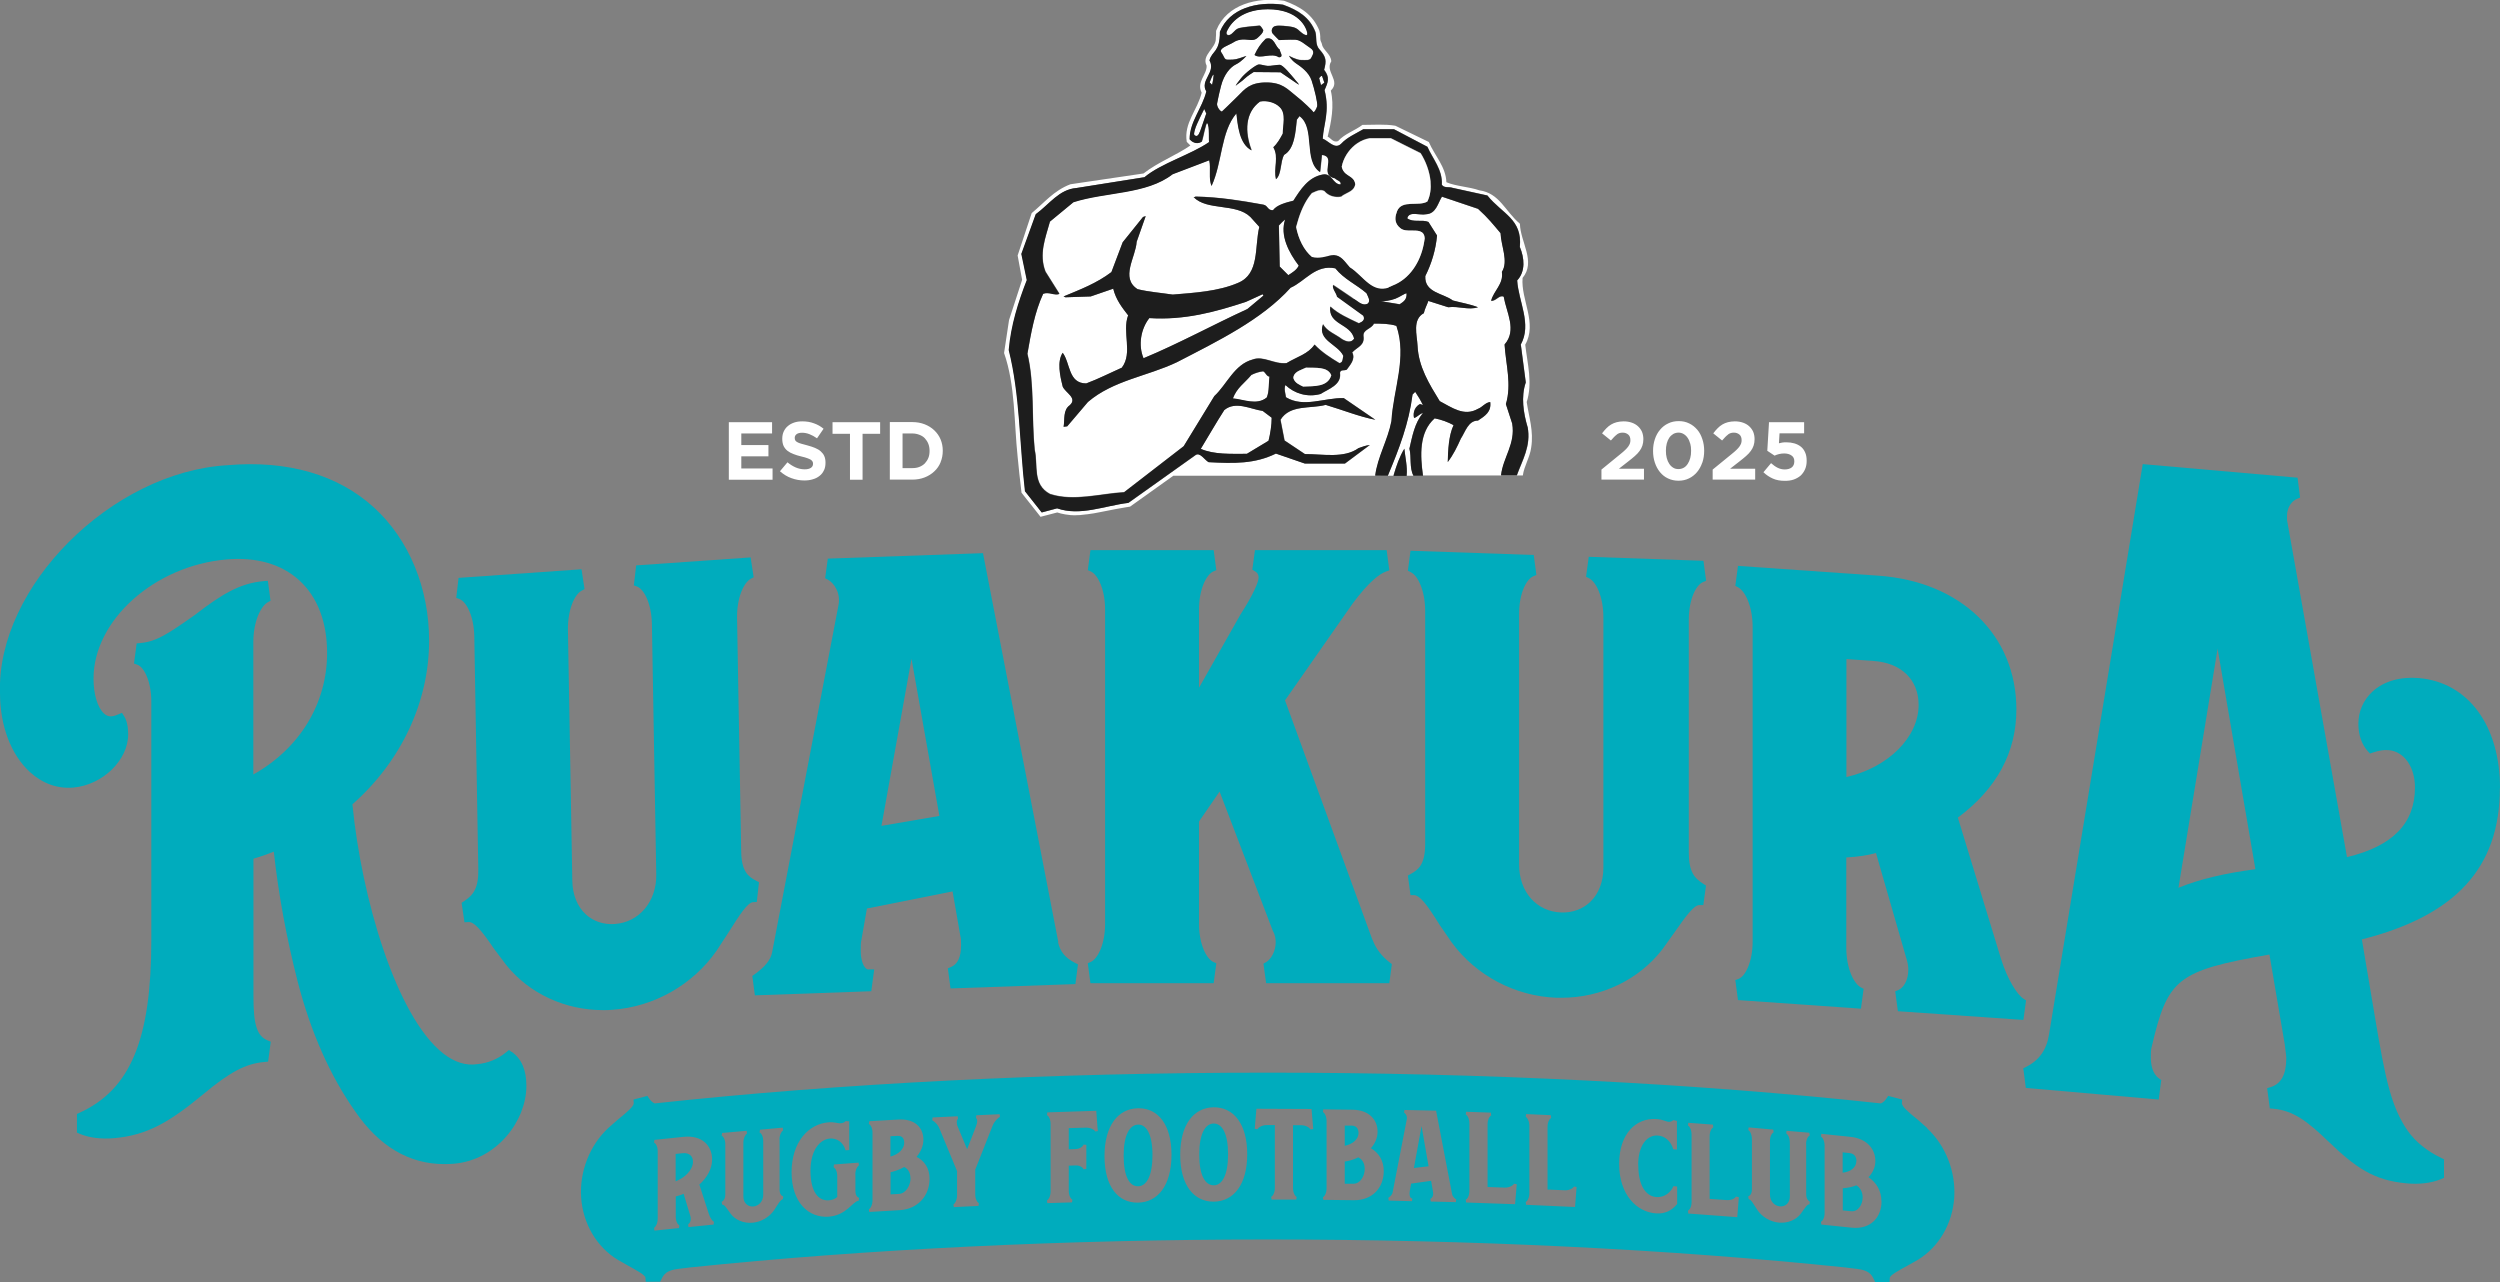 <?xml version="1.0" encoding="UTF-8"?>
<svg id="Layer_1" xmlns="http://www.w3.org/2000/svg" version="1.1" viewBox="0 0 206.36 105.82">
  <rect x="0" y="0" width="206.36" height="105.82" fill="#808080" stroke="none"/>
  <!-- Generator: Adobe Illustrator 29.7.1, SVG Export Plug-In . SVG Version: 2.1.1 Build 8)  -->
  <defs>
    <style>
      .st0 {
        fill: #fff;
      }

      .st1 {
        fill: #00acbd;
      }

      .st2 {
        fill: #1d1d1d;
      }
    </style>
  </defs>
  <path class="st0" d="M116.33,37.05c.24-1.03.42-2.09,1.12-2.96-.34.12-.43.32-.73.42-.08-.22-.08-.86.48-1.15.09.02.18.05.25.09-.17-.38-.4-.75-.64-1.1l-.22.22c-.3,2.38-1.12,4.51-2.01,6.63,0,.02-.01.04-.03.07h.48v-.05c.24-.78.49-1.52.89-2.18.08.75.26,1.49.19,2.2,0,0,0,.02,0,.03h.56,0c-.35-.67-.15-1.55-.33-2.23"/>
  <path class="st0" d="M126.01,33.22c.52-1.6.07-3.17-.11-4.77,1.01-1.79-.37-3.69-.22-5.51,1.12-1.34-.18-2.94-.22-4.47-1.23-1.04-1.68-2.53-3.35-2.76-.86-.3-1.94-.33-2.72-.67-.04-1.27-.97-2.2-1.45-3.32l-2.76-1.34c-.86-.15-1.82-.07-2.72-.07-.63.48-1.49.74-2.01,1.34-.41.15-.6-.26-.86-.37.3-1.23.56-2.53.26-3.8.86-.82-.52-1.56.04-2.42-.03-.61-.7-.93-.77-1.41-.02-.13-.15-.28-.14-.47h0s0-.03,0-.05c0-.04,0-.08,0-.12,0-.14-.03-.31-.07-.47-.54-1.36-1.61-2-2.87-2.46l-.07-.02c-2.21-.31-4.7.29-5.57,2.44l-.02.06v.07c0,.19,0,.35-.02.49,0,.01,0,.03,0,.04h0c.04.83-1.21,1.37-.76,2.26.04.74-.86,1.34-.41,2.23-.33,1.42-1.49,2.5-1.23,4.06l.3.3c-1.19.82-2.68,1.38-3.87,2.31l-6.03.89c-1.38.52-2.16,1.53-3.2,2.38l-1.16,3.5.37,2.01-1.08,3.32-.41,2.72c.93,2.65.82,5.74,1.12,8.57l.14,1.38.02.18.16,1.4.44.56.43.54.7.89,1.38-.36s.44.16,1.1.22c.2.02.42.02.66,0,.09,0,.17,0,.26-.02.12-.01.24-.02.35-.04.09,0,.17-.02.25-.03.13-.02.27-.04.41-.06.2-.03.4-.07.58-.11.43-.09.83-.17,1.17-.23.75-.14,1.23-.21,1.23-.21l.63-.45,2.94-2.1h16.68s0-.01,0-.01c.19-1.52,1.04-2.94,1.34-4.5.15-2.61,1.31-5.25.41-7.86-.56-.19-1.27-.19-1.86-.19-.19.45-.93.48-.86,1.04.11.78-.52.89-.93,1.34.3.56-.19,1.04-.45,1.42-.19.11-.52-.04-.56.26.15,1.01-.97,1.34-1.6,1.75-1.08.3-2.16-.03-2.9-.74-.15.3,0,.71.04,1.01,1.45.89,3.16.04,4.77.07l2.61,1.79c-1.34-.26-2.72-.82-4.1-1.23-1.27.34-2.94-.04-3.73,1.23l.34,1.71,1.68,1.12c1.49,0,3.24.37,4.43-.49.3-.11.59-.22.93-.26l-2.05,1.53h-3.32l-2.38-.82c-1.75.86-3.46.82-5.55.71-.3-.15-.71-.86-1.08-.59l-5.55,3.95c-1.94.22-3.98,1.12-5.88.45l-1.27.34-1.38-1.75c-.45-3.84-.41-7.97-1.34-11.66.19-2.05.78-3.95,1.49-5.77l-.45-2.16,1.19-3.28c1.12-.82,1.94-2.05,3.35-2.16l5.62-.9c1.38-1.15,3.86-1.87,5.35-2.91-.07,0,.05-1.35-.17-1.55-.11-.09-.32,1.2-.45,1.53-.47.29-.87-.04-1.01-.2,0-1.45,1.04-2.57,1.38-3.95-.56-.93.82-1.57.26-2.57.22-.82.86-.63.86-2.35.78-1.94,3.05-2.53,5.21-2.24,1.23.45,2.19,1.02,2.67,2.25.14.49-.06,1.06.37,1.48.53.6.55.91.35,1.64.48.63.33,1.01.03,1.68.44,1.78-.08,2.78-.15,4.01.49.19,1.01.93,1.53.41.48-.52,1.19-.82,1.82-1.19h2.53l2.76,1.45c.45,1,1.27,1.9,1.19,3.13.19.3.6.15.89.26l2.87.63c1.23,1.53,2.9,1.94,2.68,4.25.37.89.48,2.01-.22,2.76.11,1.75,1.23,3.61.3,5.29l.41,3.13c-.41,1.19-.19,2.53.15,3.69.3,1.6-.44,2.75-.89,4.01h-1.3c.15-1.45,1.21-2.6.92-4.28l-.52-1.6c.48-1.64,0-3.24-.11-4.92,1.04-1.19.15-2.64-.07-3.95-.37-.19-.63.37-1.04.34.22-.86,1.04-1.38.89-2.39.56-.89-.07-2.12-.11-3.2-.63-.75-1-1.23-1.86-2.01l-2.98-1.01c-.33.52-.48,1.41-1.31,1.45-.52.11-1.41-.3-1.56.33.48.37,1.23.07,1.75.3l.71,1.12c-.11,1.19-.45,2.31-.97,3.35-.07,1.38,1.49,1.42,2.27,2.01.71.19,1.42.3,2.08.56-.78.26-1.56-.11-2.46,0l-1.64-.52c-.11.33-.3.63-.37,1.01-.97.52-.56,1.83-.52,2.68.07,1.75.97,3.17,1.83,4.58,1,.52,2.01,1.3,3.17.64.34-.11.6-.52,1-.56.11.82-.44,1.15-1,1.53-.82,0-1.04.93-1.42,1.49-.3.67-.63,1.34-1.08,1.93.04-1,.07-2.16.48-3.05-.48-.26-1.01-.45-1.56-.56-1.3,1.15-1.19,3.09-.97,4.69,0,0,.01.02.01.03h8.23c.1-.77.59-1.51.69-2.31.22-1.34-.19-2.53-.37-3.76"/>
  <path class="st0" d="M103.91,5.32c.21,0,.47.1.73.12.26.02.72-.09.99-.09s.92.82,1.26,1.21c.34.39.43.51.19.34-.24-.17-1.38-.94-1.38-.94l-2.22-.02s-.53.32-.75.55c-.22.22-.54.41-.61.48-.07.06-.35.33.32-.51.33-.43,1.26-1.14,1.47-1.14M104.48,3.2c.71-.22.78.71,1.16.89,0,.19.37.63-.07.63-.63-.41-1.53.18-2.01-.19.26-.56.48-.89.93-1.34M102.03,5.3c-.46.23-.99.81-1.24,1.78-.25.97-.26,1.2-.32,1.42s.11.46.21.58c.11.12.18.12.18.12,0,0,.73-.68,1.31-1.27.58-.59,1.01-1.13,2.35-1.13s1.77.57,2.42,1.08c.65.51,1.42,1.27,1.47,1.36.05.09.25-.25.32-.48.07-.23-.23-1.45-.46-2.14-.23-.69-.9-1.15-1.29-1.41-.39-.26-.58-.62-.58-.62,0,0,.61.35.99.35s.73.07.85-.18c.12-.25.35-.53-.07-.81-.42-.29-.81-.67-1.24-.69-.42-.02-1.35.04-1.35.04,0,0-.44-.42-.53-.55-.09-.12-.11-.33.05-.51.16-.18.68-.14,1.27-.07.6.07.72.21.94.41.21.19.69.53.6.1-.09-.42-.71-1.93-3.25-1.93s-3.27,1.56-3.39,1.84c-.12.28.17.46.51.09.34-.37.44-.37.87-.44.42-.07,1.21-.12,1.31-.14.09-.02.23.23.3.34.07.11-.06.32-.27.51-.21.19-.34.41-.88.33-.55-.07-.94-.02-1.29.21-.35.23-1.25.48-1,.83.25.35.23.6.51.6s.6.02.99-.12c.39-.14.57-.19.57-.19,0,0-.39.46-.85.69"/>
  <path class="st0" d="M109.31,6.82s-.12-.4-.18-.53c-.05-.12-.25.15-.25.15l.15.58.28-.2Z"/>
  <path class="st0" d="M98.65,10.65c-.1.38-.15.5.05.57.2.07.33-.27.45-.62.12-.35.42-1.22.42-1.22l-.17-.37s-.65,1.27-.75,1.65"/>
  <path class="st0" d="M100.17,6.3c.02-.35-.15.05-.23.25-.07.2-.1.25-.1.25l.2.2s.1-.35.12-.7"/>
  <path class="st0" d="M117.6,19.7c-.02.16-.05.32-.08.48.03-.16.06-.32.08-.48"/>
  <path class="st0" d="M105.57,18.62l.07,3.39.71.71c.33-.22.67-.41.86-.78-.82-1.08-1.56-2.5-1.12-3.8-.22.15-.34.3-.52.48"/>
  <path class="st0" d="M94.87,26.25c-.71.89-.93,2.23-.48,3.32,2.87-1.19,5.74-2.76,8.57-4.06l1.34-1.12-.07-.11-1.38.63c-2.49.82-5.06,1.53-7.97,1.34"/>
  <path class="st0" d="M106.79,31.02c-.02.06-.03.11-.03.18h0c0-.06.01-.12.03-.18"/>
  <path class="st0" d="M99.12,37.05c1.08.48,2.49.41,3.8.41l1.79-1.08c.15-.6.26-1.3.26-1.9l-.75-.56c-1-.15-2.23-.85-3.17-.07-.67,1.04-1.3,2.16-1.94,3.2"/>
  <path class="st0" d="M104.56,32.81c.22-.52.15-1.19.22-1.71-.26-.04-.3-.33-.52-.44-.33.04-.67.15-.97.3-.6.71-1.19,1.04-1.53,1.94.89.07,1.97.6,2.79-.07"/>
  <path class="st0" d="M111.64,24.61c.37.15.78.71,1.27.45.26-.22,0-.6-.11-.86-.82-.71-1.86-1.16-2.57-2.05-1.64-.34-2.5,1.08-3.69,1.6-2.39,2.64-6,4.39-9.39,6.15-2.42,1.15-5.25,1.49-7.34,3.28l-1.71,2.01-.3.04c.11-.6-.07-1.38.52-1.79.63-.6-.37-1.01-.6-1.53-.22-.89-.48-2.08,0-2.79.63.86.45,2.53,1.94,2.53,1.01-.37,2.01-.89,2.94-1.3.93-1.23,0-2.94.52-4.32-.52-.67-1.01-1.3-1.23-2.2l-1.86.64-2.09.07-.15-.07c1.42-.6,2.72-1.08,3.95-2.01l.93-2.46,1.68-2.09.22-.07-.74,2.12c-.07,1.27-1.38,2.98.07,3.91.93.22,1.94.3,2.9.44,1.79-.15,3.76-.26,5.4-.97,1.79-.74,1.34-2.94,1.75-4.62l-.74-.82c-1.19-1.15-3.58-.48-4.69-1.64.07.04.11-.04.19-.04,1.94.04,3.76.33,5.59.67.37.08.34.49.78.45.34-.45,1.08-.63,1.68-.78.59-.93,1.23-1.94,2.42-2.16.78-.15.82.82,1.49.82.11-.3-.26-.34-.45-.52-1.38-.3.18-1.79-1.08-1.94l-.15,1.42c-1.42-.93-.36-3.65-1.7-4.62l-.23.3c-.11,1.04-.2,2.42-1.05,2.9-.34.6-.19,1.6-.67,2.01-.22-.93.26-1.82-.22-2.64.34-.3.56-.71.78-1.12,0-.71.3-1.68-.26-2.2-.37-.37-1.03-.56-1.62-.45-1.23.89-1.28,2.5-.69,4.03-1.04-.52-1.15-2.16-1.26-3.05-1.3,1.53-1.15,4.04-2.05,5.99-.26-.63-.04-1.45-.19-2.12l-3.02,1.15c-2.16,1.68-5.51,1.45-8.19,2.31l-1.94,1.6c-.37,1.34-.93,2.68-.37,4.13l1.15,1.83c-.33.19-.86-.19-1.34,0-.71,1.53-1.01,3.24-1.3,4.95.6,2.49.33,5.33.6,7.93.3,1.27-.22,2.87,1.27,3.65,1.97.63,4.13-.04,6.11-.15l4.92-3.8,2.53-4.13c1.04-.97,1.64-2.61,3.17-3.02.89-.33,1.75.41,2.79.3.86-.52,1.79-.74,2.31-1.53.6.63,1.3,1.08,2.05,1.53.33-.04.26-.41.33-.6-.45-.97-2.16-1.27-1.68-2.61.33.6,1.04.82,1.57,1.23.37.22.75.33,1.01-.04-.3-1.27-2.16-1.12-1.97-2.65.63.6,1.49.97,2.35,1.38.3-.11.56-.3.37-.63l-2.16-1.57c-.07-.33-.41-.63-.33-.97.48.34,1.08.71,1.6,1.08"/>
  <path class="st0" d="M108.28,21.19c.14.04.3.06.47.06-.17,0-.33-.01-.47-.06-.67-.56-1.12-1.49-1.3-2.46.06-.23.12-.46.2-.69-.07.23-.14.46-.2.69.19.97.63,1.9,1.3,2.46"/>
  <path class="st0" d="M108.28,15.94c-.23.27-.43.57-.6.89.17-.32.37-.62.6-.89.21-.08.44-.22.7-.24-.25.01-.49.16-.7.24"/>
  <path class="st0" d="M110.9,16.09c.37-.22.86-.33.96-.87-.03-.21-.1-.35-.19-.45.1.11.17.25.19.45-.09.53-.58.64-.96.87"/>
  <path class="st0" d="M109.38,15.85c.24.26.64.44,1.11.41-.47.03-.87-.15-1.11-.41"/>
  <path class="st0" d="M118.08,14.99c-.08-.83-.4-1.67-.82-2.33l-1.46-.73,1.46.73c.42.66.74,1.5.82,2.33"/>
  <path class="st0" d="M117.2,19.1c-.43-.14-1.11.04-1.5-.18-.04-.03-.08-.05-.11-.08.04.03.07.05.11.08.39.22,1.07.04,1.5.18"/>
  <path class="st0" d="M110.74,13.78c.06.28.19.44.33.56-.15-.12-.28-.29-.33-.56"/>
  <path class="st0" d="M110.8,13.53c.2-.68.65-1.3,1.24-1.7-.59.4-1.04,1.02-1.24,1.7"/>
  <path class="st0" d="M109.86,21.04c.66-.11.99.33,1.38.8-.38-.47-.71-.91-1.38-.8"/>
  <path class="st0" d="M114.62,23.71c-.65.22-1.17.01-1.63-.33.46.35.98.55,1.63.33"/>
  <path class="st0" d="M116.11,24.2c-.19.03-.55.31-.93.45-.45.17-.94.22-1.2.2l1.56.26c.33-.22.61-.39.57-.91"/>
  <path class="st2" d="M115.03,39.28h0s1.08,0,1.08,0h0s0-.03,0-.04c.07-.71-.11-1.45-.19-2.2-.41.67-.65,1.4-.88,2.18v.05ZM105.64,4.09c-.37-.19-.45-1.12-1.16-.89-.45.45-.67.78-.93,1.34.48.37,1.38-.22,2.01.19.45,0,.07-.45.07-.63M106.89,6.56c-.34-.39-.98-1.21-1.26-1.21s-.74.1-.99.09c-.26-.02-.52-.12-.73-.12s-1.14.71-1.47,1.14c-.67.85-.39.58-.32.52.07-.07.39-.26.61-.48.22-.22.75-.55.75-.55l2.22.02s1.14.77,1.38.94c.24.17.15.05-.19-.34M118.08,14.99c.05.58-.01,1.15-.26,1.65-.69.43-2.11-.18-2.5.79-.01.03-.02.07-.03.1-.21.52-.13.97.3,1.3.04.03.07.05.11.08.39.22,1.07.04,1.5.18.23.08.38.24.4.6-.02.16-.04.32-.08.47-.29,1.47-1.16,2.86-2.57,3.4-.12.06-.23.11-.33.14-.65.22-1.17.01-1.63-.33-.54-.4-1.02-1-1.57-1.34-.06-.07-.12-.14-.17-.2-.39-.47-.71-.91-1.38-.8-.09.01-.18.04-.28.07-.26.07-.56.12-.84.13-.17,0-.33-.01-.47-.06-.67-.56-1.12-1.49-1.3-2.46.06-.23.13-.46.2-.69.14-.42.3-.83.51-1.22.17-.32.36-.62.6-.89.21-.08.45-.22.7-.24.02,0,.05,0,.07,0,.09,0,.18.03.28.09.02.02.03.04.05.06.24.26.64.44,1.11.41.07,0,.15-.01.22-.03.06-.05.12-.1.19-.14.37-.22.86-.33.96-.87-.03-.21-.1-.35-.19-.45-.16-.18-.39-.27-.59-.44-.15-.12-.28-.29-.34-.56.01-.07.03-.13.05-.2,0,0,0,0,0-.01,0-.01,0-.02.01-.04.2-.68.65-1.3,1.25-1.7.3-.2.64-.34,1-.4h1.75l1,.5,1.46.73c.42.66.74,1.5.82,2.33M102.96,25.51c-2.83,1.3-5.7,2.87-8.57,4.06-.45-1.08-.22-2.42.48-3.31,2.91.19,5.48-.52,7.97-1.34l1.38-.63.07.11-1.34,1.12ZM107.2,21.93c-.19.37-.52.56-.86.78l-.71-.71-.07-3.39c.19-.19.3-.34.52-.49-.45,1.3.3,2.72,1.12,3.8M110.67,15.23c-.67,0-.71-.97-1.49-.82-1.19.22-1.82,1.23-2.42,2.16-.6.15-1.34.33-1.68.78-.45.04-.41-.37-.78-.45-1.82-.33-3.65-.63-5.59-.67-.07,0-.11.07-.19.04,1.12,1.15,3.5.48,4.69,1.64l.74.82c-.41,1.67.04,3.87-1.75,4.62-1.64.71-3.61.82-5.4.97-.97-.15-1.97-.22-2.9-.45-1.45-.93-.15-2.65-.08-3.91l.75-2.12-.22.07-1.68,2.09-.93,2.46c-1.23.93-2.53,1.42-3.95,2.01l.15.07,2.09-.07,1.86-.64c.22.9.71,1.53,1.23,2.2-.52,1.38.41,3.09-.52,4.32-.93.41-1.94.93-2.94,1.3-1.49,0-1.3-1.68-1.94-2.53-.48.71-.23,1.9,0,2.79.22.52,1.23.93.59,1.53-.59.41-.41,1.19-.52,1.79l.3-.04,1.71-2.01c2.09-1.79,4.92-2.12,7.34-3.28,3.39-1.75,7-3.5,9.39-6.15,1.19-.52,2.05-1.94,3.69-1.6.71.89,1.75,1.34,2.57,2.05.11.26.37.63.11.86-.49.26-.89-.3-1.27-.45-.52-.37-1.12-.75-1.6-1.08-.07.33.26.63.33.97l2.16,1.56c.19.33-.07.52-.37.63-.86-.41-1.71-.78-2.35-1.38-.19,1.53,1.68,1.38,1.97,2.65-.26.37-.63.26-1.01.04-.52-.41-1.23-.63-1.56-1.23-.48,1.34,1.23,1.64,1.68,2.61-.07.19,0,.56-.33.6-.74-.45-1.45-.89-2.05-1.53-.52.78-1.45,1-2.31,1.53-1.04.11-1.9-.63-2.79-.3-1.53.41-2.12,2.05-3.17,3.02l-2.53,4.14-4.92,3.8c-1.97.11-4.13.78-6.11.15-1.49-.78-.97-2.38-1.27-3.65-.26-2.61,0-5.44-.6-7.93.3-1.71.6-3.43,1.3-4.95.48-.19,1.01.19,1.34,0l-1.15-1.83c-.56-1.45,0-2.79.37-4.13l1.94-1.6c2.68-.86,6.03-.63,8.19-2.31l3.02-1.15c.15.67-.07,1.49.19,2.12.9-1.95.75-4.47,2.05-5.99.11.9.22,2.53,1.26,3.05-.59-1.53-.54-3.13.69-4.03.59-.11,1.25.08,1.62.45.56.52.26,1.49.26,2.2-.22.41-.45.82-.78,1.12.48.82,0,1.71.22,2.64.48-.41.33-1.42.67-2.01.86-.48.94-1.86,1.05-2.9l.22-.3c1.34.97.29,3.69,1.7,4.62l.15-1.42c1.26.15-.3,1.64,1.08,1.94.18.19.56.22.45.52M109.04,7.02l-.15-.57s.2-.28.25-.15c.05.13.18.53.18.53l-.28.2ZM108.73,8.77c-.07.23-.27.57-.32.48-.05-.09-.81-.85-1.47-1.36s-1.08-1.08-2.42-1.08-1.77.54-2.35,1.13c-.58.58-1.31,1.27-1.31,1.27,0,0-.07,0-.18-.12-.11-.12-.26-.37-.21-.58.05-.21.07-.44.32-1.42.25-.97.78-1.56,1.24-1.78.46-.23.85-.69.85-.69,0,0-.18.06-.57.19-.39.14-.71.12-.99.12s-.26-.25-.51-.6c-.25-.35.65-.6,1-.83.35-.23.75-.28,1.29-.21.55.07.67-.14.88-.33.21-.19.34-.41.27-.51-.07-.11-.21-.35-.3-.33-.09.02-.88.07-1.31.14-.42.07-.53.07-.87.44-.34.37-.63.19-.51-.09.12-.28.85-1.84,3.39-1.84s3.17,1.5,3.25,1.93c.09.42-.39.09-.6-.11-.21-.19-.33-.34-.94-.41-.6-.07-1.11-.11-1.27.07-.16.18-.14.39-.05.51.09.12.53.55.53.55,0,0,.92-.05,1.35-.03.42.02.81.41,1.24.69.42.28.19.56.07.81-.12.25-.47.18-.85.18s-.99-.35-.99-.35c0,0,.19.35.58.62.39.26,1.06.73,1.29,1.41.23.69.53,1.91.46,2.14M100.17,6.3c-.02.35-.12.7-.12.7l-.2-.2s.03-.05.1-.25c.08-.2.25-.6.23-.25M104.56,32.81c-.82.67-1.9.15-2.79.07.34-.89.93-1.23,1.53-1.94.3-.15.63-.26.97-.3.22.11.26.41.52.44-.08.52,0,1.19-.22,1.72M99.12,37.05c.63-1.04,1.27-2.16,1.94-3.2.93-.78,2.16-.07,3.17.07l.74.56c0,.6-.11,1.3-.26,1.9l-1.79,1.08c-1.3,0-2.72.07-3.8-.41M106.76,31.2c0-.07.01-.12.03-.18.13-.38.68-.51,1.01-.68.78.04,1.79-.11,2.09.63-.3.97-1.38.89-2.31.93-.3-.15-.71-.3-.82-.71h0M113.97,24.86c.26.02.75-.03,1.2-.2.38-.15.74-.42.93-.45.04.52-.24.69-.57.91l-1.56-.26ZM99.57,9.37s-.3.87-.42,1.22c-.12.35-.25.7-.45.62-.2-.07-.15-.2-.05-.57.1-.38.75-1.65.75-1.65l.17.37ZM126.09,35.26c-.34-1.15-.56-2.49-.15-3.69l-.41-3.13c.93-1.68-.19-3.54-.3-5.29.71-.75.6-1.86.22-2.76.22-2.31-1.45-2.72-2.68-4.25l-2.87-.63c-.3-.11-.71.04-.89-.26.07-1.23-.75-2.12-1.19-3.13l-2.76-1.45h-2.53c-.63.37-1.34.67-1.82,1.19-.52.52-1.04-.22-1.53-.41.07-1.23.6-2.22.15-4.01.3-.67.45-1.04-.04-1.67.2-.74.18-1.04-.35-1.65-.42-.43-.23-.99-.37-1.48-.48-1.23-1.44-1.8-2.67-2.25-2.16-.3-4.43.3-5.21,2.24,0,1.71-.63,1.53-.86,2.35.56,1.01-.82,1.64-.26,2.57-.33,1.38-1.38,2.5-1.38,3.95.14.16.53.49,1,.2.13-.33.34-1.62.45-1.53.22.2.1,1.54.17,1.55-1.49,1.04-3.98,1.76-5.35,2.91l-5.62.89c-1.42.11-2.23,1.34-3.35,2.16l-1.19,3.28.45,2.16c-.71,1.82-1.31,3.72-1.49,5.77.93,3.69.89,7.82,1.34,11.66l1.38,1.75,1.27-.34c1.9.67,3.95-.22,5.88-.45l5.55-3.95c.37-.26.78.45,1.08.59,2.09.11,3.8.15,5.55-.71l2.38.82h3.32l2.05-1.53c-.33.04-.63.15-.93.26-1.19.86-2.94.49-4.43.49l-1.68-1.12-.33-1.71c.78-1.27,2.46-.89,3.73-1.23,1.38.41,2.76.97,4.1,1.23l-2.61-1.79c-1.6-.04-3.31.82-4.77-.07-.04-.3-.18-.71-.04-1.01.74.71,1.82,1.04,2.9.74.63-.41,1.75-.74,1.6-1.75.04-.3.37-.15.56-.26.26-.37.74-.86.45-1.42.41-.45,1.04-.56.93-1.34-.07-.56.67-.59.86-1.04.6,0,1.3,0,1.86.19.9,2.61-.26,5.25-.41,7.86-.3,1.56-1.15,2.97-1.34,4.49h0s1.05.01,1.05.01c0,0,0,0,0,0,.01-.03.02-.05.03-.07.89-2.12,1.71-4.25,2.01-6.63l.22-.22c.24.35.46.72.64,1.1-.08-.04-.16-.07-.25-.09-.56.3-.56.93-.48,1.15.3-.1.39-.31.73-.42-.7.86-.88,1.93-1.12,2.96.18.68-.02,1.56.33,2.22h0s0,0,0,0h.79s-.01-.03-.01-.04c-.22-1.6-.34-3.54.97-4.69.56.11,1.08.3,1.56.56-.41.89-.45,2.05-.48,3.05.45-.59.78-1.26,1.08-1.94.37-.56.6-1.49,1.42-1.49.56-.37,1.12-.71,1.01-1.53-.41.04-.67.44-1.01.56-1.15.67-2.16-.11-3.16-.63-.86-1.41-1.75-2.83-1.83-4.58-.04-.86-.45-2.16.52-2.68.08-.37.26-.67.37-1.01l1.64.52c.89-.11,1.67.26,2.46,0-.67-.26-1.38-.37-2.08-.56-.78-.6-2.35-.63-2.27-2.01.52-1.04.86-2.16.97-3.35l-.71-1.12c-.52-.22-1.27.07-1.75-.3.15-.63,1.04-.22,1.56-.34.82-.04.97-.93,1.3-1.45l2.98,1c.86.78,1.23,1.27,1.86,2.01.04,1.08.67,2.31.11,3.2.15,1.01-.67,1.53-.89,2.38.41.04.67-.52,1.04-.34.22,1.3,1.12,2.76.07,3.95.11,1.68.6,3.28.11,4.92l.52,1.6c.29,1.68-.77,2.82-.92,4.28h1.3c.45-1.26,1.19-2.42.89-4.02"/>
  <path class="st0" d="M114.62,23.71c.11-.04.22-.08.33-.14,1.41-.54,2.28-1.93,2.57-3.4.03-.16.06-.32.08-.48-.01-.36-.17-.52-.4-.6-.43-.14-1.11.04-1.5-.18-.04-.03-.08-.05-.11-.08-.42-.33-.5-.78-.3-1.3.01-.04.02-.07.03-.1.39-.98,1.81-.36,2.5-.8.25-.5.31-1.08.26-1.65-.08-.83-.4-1.67-.82-2.33l-1.46-.73-.99-.5h-1.75c-.36.06-.7.2-1,.4-.59.39-1.05,1.02-1.25,1.7,0,.01,0,.02-.01.04,0,0,0,0,0,.01-.02.07-.03.13-.05.2.06.28.19.44.34.57.19.16.42.25.59.44.1.11.17.25.19.45-.09.53-.58.64-.96.87-.07.04-.14.09-.19.14-.07.01-.15.02-.22.03-.47.02-.87-.15-1.11-.41-.02-.02-.03-.04-.05-.06-.09-.06-.19-.08-.28-.09-.02,0-.05,0-.07,0-.25.01-.49.16-.7.24-.23.27-.43.57-.6.89-.2.38-.37.8-.5,1.22-.07.23-.14.46-.2.69.19.97.63,1.9,1.3,2.46.14.04.3.06.47.06.28,0,.58-.06.84-.13.1-.03.19-.06.28-.07.66-.11.99.33,1.38.8.05.07.11.14.17.2.56.34,1.03.93,1.57,1.34.46.35.98.55,1.63.33"/>
  <path class="st0" d="M107.58,31.91c.93-.04,2.01.04,2.31-.93-.3-.74-1.3-.6-2.09-.63-.33.16-.88.3-1.01.68-.02.06-.03.11-.03.18.11.41.52.56.82.71"/>
  <path class="st1" d="M77.54,67.35l-4.78.82,2.48-13.79,2.3,12.97ZM87.36,77.78l-6.22-32.12-12.81.45-.22,1.62.23.12c.49.26,1.1,1.11.86,2.16l-5.46,28.57c-.11.63-.56,1.2-1.46,1.85l-.18.13.21,1.6,9.61-.34.24-1.8h-.44c-.07.02-.15,0-.26-.1-.2-.19-.41-.67-.41-1.44,0-.37,0-.71.06-.92l.45-2.57,7.07-1.41.65,3.72c.05.15.05.41.05.72,0,.97-.27,1.56-.83,1.8l-.26.11.22,1.66,10.31-.36.21-1.63-.24-.12c-.81-.41-1.23-.92-1.41-1.72"/>
  <path class="st1" d="M62.47,74.44l.18-1.62-.23-.12c-.66-.34-1.22-.76-1.24-2.45l-.34-19.21c-.03-1.72.56-2.96,1.14-3.27l.23-.12-.25-1.64-9.45.66-.19,1.65.27.1c.58.22,1.19,1.43,1.22,3.07l.36,20.68c.04,2.23-1.4,3.96-3.42,4.1-.92.07-1.77-.22-2.39-.79-.71-.65-1.1-1.63-1.12-2.78l-.36-20.68c-.03-1.72.56-2.97,1.14-3.27l.23-.12-.25-1.64-10.15.71-.19,1.65.27.1c.58.22,1.19,1.43,1.22,3.07l.33,19.21c.03,1.56-.39,2.14-1.18,2.66l-.2.13.24,1.61.34-.02c.42-.02.96.52,2.1,2.21l1.01,1.34c1.9,2.36,4.85,3.72,8,3.72.26,0,.51,0,.77-.03,3.42-.24,6.64-2.06,8.6-4.89l.96-1.47c.97-1.54,1.59-2.49,2.04-2.52l.31-.02Z"/>
  <path class="st1" d="M152.4,54.4l2.26.16c2.29.16,3.71,1.55,3.71,3.63,0,2.67-2.53,5.17-5.96,5.95v-9.75ZM167.24,82.58l-.2-.13c-.52-.33-1.33-1.57-1.87-3.31l-3.56-11.65c3.21-2.39,4.83-5.39,4.83-8.93,0-6.13-4.57-10.56-11.38-11.04l-11.6-.81-.22,1.65.23.12c.58.31,1.2,1.56,1.2,3.28v25.97c0,1.64-.59,2.85-1.16,3.07l-.27.1.22,1.65,10.15.71.22-1.64-.23-.12c-.58-.31-1.2-1.56-1.2-3.28v-7.44c.99-.06,1.79-.18,2.45-.37l2.48,8.6c.13.41.19.72.19,1.02,0,.92-.41,1.51-.82,1.69l-.26.11.22,1.64,10.36.72.22-1.62Z"/>
  <path class="st1" d="M42.24,86.84l-.23-.17-.22.18c-.69.57-1.51.91-2.4.99-.93.14-1.88-.16-2.8-.88-3.88-3.04-6.75-12.83-7.5-20.57,4.03-3.55,6.33-8.46,6.33-13.5,0-4.34-1.65-8.34-4.53-10.98-2.98-2.73-7.17-3.94-12.12-3.51C9.19,38.96-.28,48.45,0,57.19c0,2.72.9,5.1,2.47,6.54,1.04.95,2.28,1.39,3.58,1.28,2.41-.21,4.53-2.26,4.53-4.39,0-.65-.11-1.15-.34-1.51l-.17-.27-.29.12c-.19.08-.36.15-.58.17-.22.02-.43-.06-.62-.24-.53-.48-.86-1.59-.86-2.88,0-4.81,5.02-9.31,10.96-9.83,2.47-.22,4.55.38,6.02,1.72,1.51,1.38,2.3,3.45,2.3,6,0,4.18-2.27,7.89-6.09,10.03v-10.91c0-1.73.62-2.99,1.2-3.31l.22-.12-.22-1.65-.35.03c-1.96.17-3.46,1.08-5.69,2.8-2.21,1.56-3.16,2.19-4.49,2.31l-.3.03-.22,1.66.28.1c.57.21,1.15,1.41,1.15,3.04v19.68c0,8.21-1.72,12.34-5.92,14.26l-.22.1v1.54l.23.1c.78.33,1.76.45,2.83.36,2.8-.24,4.66-1.4,7.32-3.59,2.25-1.88,3.54-2.56,5.1-2.7l.3-.03.22-1.64-.26-.11c-.87-.36-1.17-1.27-1.17-3.61v-11.39c.59-.17,1.16-.37,1.68-.58.39,3.56,1.06,7.18,1.98,10.76,1.07,4.13,2.66,7.73,4.73,10.67,1.99,2.9,4.46,4.36,7.37,4.36.26,0,.52-.01.78-.03,3.58-.31,5.99-3.57,5.99-6.42,0-1.31-.39-2.23-1.2-2.81"/>
  <path class="st1" d="M186.17,71.75c-2.55.33-4.68.84-6.35,1.53l3.23-19.73,3.12,18.2ZM206.36,65.05c0-5.16-2.62-8.72-6.69-9.08-1.55-.13-2.91.26-3.84,1.12-.75.69-1.16,1.63-1.16,2.65,0,.92.27,1.71.79,2.28l.17.18.23-.08c.51-.17.92-.24,1.31-.2,1.28.11,2.17,1.38,2.17,3.08,0,2.97-1.84,4.85-5.61,5.75l-4.95-27.83v-.35c0-.72.42-1.23.82-1.39l.26-.11-.21-1.64-12.78-1.12-7.73,47.05c-.19,1.27-.81,2.16-1.89,2.7l-.24.12.21,1.62,10.97.96.21-1.61-.18-.13c-.57-.4-.68-1.17-.68-1.74,0-.29,0-.64.06-.82,1.32-5.68,2.07-6.33,9.73-7.67l1.26,7.39.06.49c.04.31.07.54.07.67,0,1.34-.42,2.12-1.28,2.39l-.3.09.22,1.67.3.03c1.61.14,2.8,1.03,4.45,2.62,2.34,2.26,3.84,3.3,6.57,3.54.23.02.46.03.68.03.8,0,1.53-.13,2.15-.39l.23-.1v-1.53l-.21-.1c-1.19-.57-2.13-1.33-2.78-2.24-1.37-1.99-1.84-4.19-2.73-9.51l-1.06-6.3c7.77-1.97,11.39-5.94,11.39-12.49"/>
  <path class="st1" d="M113.29,77.59l-7.22-19.78,5.56-7.96c1.39-1.88,2.27-2.49,2.77-2.67l.28-.1-.22-1.67h-10.87l-.22,1.61.21.13c.22.13.31.28.31.52,0,.37-.46,1.45-1.49,3.04l-3.43,6.06v-6.44c0-1.71.61-2.9,1.18-3.16l.25-.11-.22-1.65h-10.17l-.22,1.65.25.11c.57.26,1.18,1.46,1.18,3.16v25.91c0,1.71-.61,2.9-1.18,3.16l-.25.11.22,1.65h10.17l.22-1.65-.25-.11c-.57-.26-1.18-1.46-1.18-3.16v-8.43l1.7-2.47,4.4,11.51c.2.33.23.72.23.93,0,.77-.41,1.42-.79,1.64l-.22.12.22,1.62h10.17l.21-1.58-.17-.13c-.68-.53-1.14-1.13-1.42-1.87"/>
  <path class="st1" d="M140.57,48.05l.26-.11-.22-1.65-9.47-.33-.22,1.65.24.12c.58.28,1.19,1.51,1.19,3.22v20.67c0,1.15-.38,2.15-1.08,2.82-.62.6-1.47.91-2.39.88-2.06-.07-3.49-1.7-3.49-3.97v-20.67c0-1.7.6-2.87,1.17-3.11l.26-.11-.22-1.65-10.17-.35-.22,1.65.24.12c.58.28,1.19,1.51,1.19,3.22v19.2c0,1.7-.55,2.14-1.21,2.5l-.22.12.22,1.62h.31c.44.03.97.64,2.09,2.45l.99,1.44c2.01,2.75,5.25,4.46,8.68,4.58.13,0,.26,0,.39,0,3.3,0,6.38-1.48,8.33-4l.98-1.37c.99-1.42,1.63-2.27,2.06-2.28h.34s.22-1.61.22-1.61l-.2-.13c-.79-.49-1.22-1.05-1.22-2.61v-19.2c0-1.7.6-2.87,1.17-3.11"/>
  <path class="st0" d="M146,34.85h2.92v.92h-2.03l-.05.82c.1-.02.19-.04.28-.06.1-.02.21-.02.34-.02.24,0,.45.03.66.09.2.06.38.15.53.27.15.12.27.28.35.47.09.19.13.42.13.7,0,.25-.04.48-.13.69-.09.2-.21.38-.36.52-.16.14-.35.25-.57.33-.22.08-.47.11-.74.11-.38,0-.72-.06-1-.19-.29-.13-.54-.3-.77-.52l.63-.75c.18.16.36.29.54.38.18.09.38.14.59.14.24,0,.44-.06.58-.17.14-.11.21-.28.21-.5s-.07-.37-.23-.48c-.15-.11-.36-.17-.61-.17-.15,0-.29.02-.42.05-.13.03-.26.08-.37.13l-.6-.4.14-2.34ZM142.63,35.88c-.14.1-.3.27-.48.48l-.73-.59c.12-.16.24-.3.36-.42.12-.12.25-.23.39-.31.14-.08.29-.15.46-.19.17-.04.36-.07.57-.07.25,0,.48.04.68.11.2.07.37.17.51.3.14.13.25.28.33.46.07.18.11.38.11.6,0,.2-.03.38-.08.53-.05.16-.13.3-.23.44-.1.14-.23.28-.39.42-.16.14-.34.29-.55.45l-.77.6h2.07v.9h-3.51v-.83l1.58-1.29c.15-.12.28-.23.38-.33s.19-.19.25-.28.11-.17.14-.26c.03-.08.04-.17.04-.27,0-.2-.06-.36-.18-.46-.12-.1-.27-.16-.46-.16s-.35.05-.49.16M139.52,36.63c-.05-.18-.12-.35-.21-.48-.09-.14-.2-.24-.33-.32-.13-.08-.27-.12-.43-.12s-.3.04-.43.11c-.13.08-.24.18-.33.31-.09.13-.16.29-.21.48-.05.19-.07.39-.07.6s.02.42.07.6c.05.19.12.35.21.48.09.14.2.24.33.32.13.08.27.11.43.11s.3-.04.43-.11c.13-.07.24-.18.33-.32.09-.14.16-.29.21-.48.05-.18.07-.38.07-.6s-.02-.42-.07-.6M140.51,38.19c-.1.3-.25.56-.43.78-.19.22-.41.4-.67.52-.26.13-.55.19-.86.19s-.6-.06-.87-.19c-.26-.12-.48-.3-.66-.52-.18-.22-.32-.48-.42-.78-.1-.3-.15-.62-.15-.97s.05-.67.15-.97c.1-.3.24-.56.43-.78.18-.22.41-.4.67-.52.26-.13.55-.19.87-.19s.6.06.86.19c.26.12.48.3.67.52s.32.48.42.78c.1.3.15.62.15.96s-.05.67-.15.97M133.45,35.88c-.14.1-.3.27-.48.48l-.73-.59c.12-.16.24-.3.36-.42.12-.12.25-.23.39-.31.14-.08.29-.15.46-.19.17-.04.36-.07.57-.07.25,0,.48.04.68.11.2.07.37.17.51.3.14.13.25.28.33.46.07.18.11.38.11.6,0,.2-.03.38-.08.53-.05.16-.13.3-.23.44-.1.14-.23.28-.39.42-.16.14-.34.29-.55.45l-.77.6h2.07v.9h-3.51v-.83l1.58-1.29c.15-.12.28-.23.38-.33s.19-.19.25-.28.11-.17.14-.26c.03-.08.04-.17.04-.27,0-.2-.06-.36-.18-.46-.12-.1-.27-.16-.46-.16s-.35.05-.49.16"/>
  <path class="st0" d="M76.73,37.22c0-.21-.03-.4-.1-.58-.07-.18-.17-.33-.29-.46-.12-.13-.27-.22-.45-.29-.18-.07-.37-.11-.58-.11h-.81v2.86h.81c.21,0,.41-.03.58-.1.18-.07.33-.17.45-.29.12-.13.22-.28.29-.45s.1-.36.1-.58h0ZM77.64,38.16c-.12.29-.29.54-.52.75-.22.21-.49.38-.8.5-.31.12-.65.18-1.02.18h-1.85v-4.75h1.85c.37,0,.71.06,1.02.18.31.12.58.29.8.5.22.21.4.46.52.75.12.29.18.6.18.93h0c0,.35-.06.66-.18.95M71.2,35.81v3.79h-1.04v-3.79h-1.44v-.96h3.93v.96h-1.44ZM68.01,38.82c-.08.18-.2.34-.36.46-.15.12-.33.22-.55.28-.21.07-.45.1-.7.1-.36,0-.72-.06-1.07-.19-.35-.12-.66-.32-.95-.57l.62-.74c.22.18.44.32.67.42.23.1.48.16.75.16.22,0,.39-.04.51-.12.12-.08.18-.19.18-.33h0c0-.08-.01-.14-.04-.19s-.07-.1-.14-.15c-.07-.04-.17-.09-.29-.13-.12-.05-.29-.09-.49-.14-.24-.06-.46-.12-.65-.2-.19-.07-.36-.16-.5-.27-.14-.11-.24-.24-.32-.4-.07-.16-.11-.35-.11-.59h0c0-.23.04-.43.12-.6.08-.17.19-.33.34-.45.15-.13.32-.22.52-.29.2-.07.43-.1.67-.1.35,0,.67.05.96.16.29.1.56.25.8.45l-.54.79c-.21-.15-.42-.26-.62-.34-.2-.08-.41-.12-.61-.12s-.36.04-.46.12c-.1.08-.15.18-.15.29h0c0,.09.01.16.04.21.03.06.08.11.16.15.08.05.18.09.32.13.13.04.3.09.51.14.24.06.46.14.64.21.19.08.35.17.48.29s.23.24.29.39c.07.15.1.33.1.54h0c0,.25-.04.46-.13.64M60.16,39.6v-4.75h3.57v.93h-2.54v.96h2.24v.93h-2.24v1h2.58v.93h-3.61Z"/>
  <path class="st1" d="M57.2,95.89c0-.43-.28-.76-.86-.7l-.57.06v2.26c.72-.27,1.43-.91,1.43-1.62M74.64,94.32c0-.18-.06-.6-.57-.56l-.57.03v1.68c.69-.19,1.14-.64,1.14-1.15M75.15,97.24c0-.45-.21-.78-.52-.91-.34.2-.73.34-1.12.43v1.83l.69-.04c.58-.03.96-.7.96-1.3M95.13,95.35c0-1.71-.5-2.54-1.18-2.52-.7.01-1.2.85-1.2,2.57s.49,2.54,1.2,2.52c.69-.01,1.18-.86,1.18-2.57M101.37,95.28c0-1.71-.49-2.54-1.18-2.54-.7,0-1.2.83-1.2,2.56s.49,2.54,1.2,2.54c.69,0,1.18-.85,1.18-2.56M112.14,93.52c0-.18-.06-.6-.57-.61h-.57s0,1.67,0,1.67c.69-.14,1.14-.56,1.14-1.07M112.65,96.48c0-.45-.21-.8-.53-.95-.34.18-.73.29-1.12.35v1.83h.69c.58.02.96-.62.96-1.22M116.71,96.41l1.21-.14-.58-3.32-.63,3.46ZM153.24,95.84c0-.18-.06-.61-.57-.66l-.57-.06v1.68c.69-.08,1.13-.45,1.13-.96M153.75,98.84c0-.45-.21-.82-.52-1-.34.14-.73.22-1.12.24v1.83l.69.07c.58.06.95-.55.95-1.14M155.31,99.15c0,1.41-.97,2.34-2.45,2.19l-2.52-.26-.03-.23c.13-.06.3-.3.3-.72v-5.54c0-.42-.16-.69-.3-.78l.03-.22,2.4.25c1.39.14,2.06,1.04,2.06,1.99,0,.51-.21.97-.57,1.34.65.43,1.07,1.13,1.07,1.98M149.09,94.44v4.11c0,.42.16.55.3.64l-.03.22c-.19-.02-.39.33-.72.78-.39.51-1.07.79-1.79.73-.72-.06-1.4-.47-1.79-1.04-.33-.51-.52-.88-.72-.9l-.03-.23c.13-.06.3-.17.3-.59v-4.11c0-.42-.16-.69-.3-.77l.03-.22,2.03.18.03.23c-.13.06-.3.3-.3.72v4.42c0,.57.39.93.82.97.43.04.82-.26.82-.83v-4.42c0-.42-.16-.69-.3-.77l.03-.22,1.88.16.03.23c-.13.06-.3.3-.3.72M143.53,98.82l-.13,1.65-4.04-.3-.03-.23c.13-.07.3-.31.3-.73v-5.54c0-.42-.16-.69-.3-.77l.03-.22,2.03.15.03.23c-.13.06-.3.31-.3.73v5.17l1.4.1c.42.03.7-.16.78-.29l.22.05ZM135.23,96.17c0,1.72.64,2.59,1.51,2.64.7.05,1.21-.45,1.39-.9l.31.03v1.44c-.46.56-1,.82-1.72.78-1.64-.1-3.07-1.57-3.07-4.09s1.42-3.81,3.07-3.7c.54.03.76.21,1.03.23.16.01.28-.06.37-.14l.3.06v2.37l-.3-.02c-.21-.72-.73-1.11-1.29-1.14-.82-.05-1.61.72-1.61,2.45M130.14,97.97l-.13,1.66-4.04-.18-.03-.23c.13-.07.3-.32.3-.74v-5.54c0-.42-.17-.68-.3-.76l.03-.22,2.04.09.03.23c-.13.07-.3.32-.3.74v5.17l1.41.06c.42.02.7-.18.78-.31l.22.04ZM125.2,97.74l-.14,1.66-4.04-.14-.03-.23c.14-.07.3-.32.3-.74v-5.54c0-.42-.16-.68-.3-.76l.03-.22,2.04.07.03.23c-.13.07-.3.32-.3.74v5.17l1.41.05c.42.01.7-.19.78-.32l.22.04ZM120.2,99.01l-.03.22-2.07-.05-.03-.22c.12-.06.29-.22.21-.62l-.15-.87-1.65.23-.11.6c-.06.33.01.63.21.63l-.03.22-1.92-.05-.03-.23c.09-.06.3-.2.35-.43l1.17-6.04c.06-.3-.12-.5-.22-.56l.03-.22,2.61.06,1.32,6.88c.05.24.23.38.34.44M113.14,94.77c.66.37,1.08,1.03,1.08,1.89,0,1.41-.97,2.43-2.46,2.41l-2.53-.03-.03-.22c.14-.07.3-.33.3-.74v-5.54c0-.42-.17-.68-.3-.75l.03-.22,2.41.03c1.39.02,2.07.85,2.07,1.81,0,.51-.21.99-.57,1.39M108.39,93.2l-.22.03c-.07-.14-.36-.35-.78-.35h-.66s0,5.17,0,5.17c0,.42.17.68.3.75l-.03.22h-2.04s-.03-.23-.03-.23c.14-.07.3-.33.3-.75v-5.17h-.66c-.42,0-.7.2-.78.34l-.22-.03.14-1.66,4.55.02.14,1.66ZM102.95,95.27c0,2.52-1.12,3.9-2.76,3.92-1.65.01-2.77-1.36-2.77-3.87s1.12-3.9,2.77-3.92c1.63-.01,2.76,1.36,2.76,3.87M96.7,95.32c0,2.52-1.12,3.92-2.76,3.95-1.65.03-2.77-1.32-2.77-3.84s1.12-3.92,2.77-3.95c1.63-.03,2.76,1.32,2.76,3.84M90.63,93.36l-.22.04c-.07-.13-.36-.33-.78-.32l-1.41.04v1.75l.54-.02c.42-.01.61-.23.69-.37l.22.02v1.98l-.22.04c-.07-.13-.27-.34-.69-.32l-.54.02v2.07c0,.42.17.67.3.74l-.03.22-2.04.06-.03-.22c.14-.08.3-.34.3-.76v-5.54c0-.42-.16-.67-.3-.74l.03-.23,4.04-.13.1,1.35.03.31ZM82.53,92.19c-.14.08-.45.35-.61.76l-1.42,3.6v2.02c0,.42.16.67.3.74l-.03.23-2.04.1-.03-.22c.13-.08.3-.34.3-.76v-1.99l-1.44-3.48c-.15-.41-.48-.65-.61-.72l.03-.23,2.07-.1.03.22c-.12.06-.15.35-.03.63l.78,1.87.73-1.88c.15-.37.12-.62,0-.69l.03-.23,1.92-.09.03.22ZM75.65,95.49c.66.32,1.08.95,1.08,1.81,0,1.41-.97,2.5-2.45,2.59l-2.53.15-.03-.22c.14-.08.3-.35.3-.77v-5.54c0-.42-.16-.66-.3-.73l.03-.23,2.41-.14c1.39-.08,2.06.7,2.06,1.66,0,.51-.21,1-.57,1.43M70.61,96.97v1.32c0,.42.17.53.3.59l-.03.23c-.49.04-.99,1.21-2.48,1.32-1.64.12-3.06-1.16-3.06-3.67s1.42-4,3.06-4.12c.51-.04.72.1,1,.08.18-.01.31-.08.4-.18l.3.02v2.37l-.3.02c-.21-.69-.73-1.01-1.29-.97-.82.06-1.61.94-1.61,2.66s.64,2.5,1.51,2.44c.31-.02.54-.13.7-.28v-1.72c0-.42-.17-.66-.3-.73l.03-.23,2.03-.15.03.22c-.13.09-.3.35-.3.77M64.35,94.06v4.11c0,.42.16.53.3.59l-.03.23c-.19.02-.39.39-.72.9-.39.57-1.07.98-1.79,1.04-.72.06-1.4-.22-1.79-.73-.33-.45-.52-.79-.72-.77l-.03-.22c.14-.09.3-.22.3-.64v-4.1c0-.42-.16-.66-.3-.72l.03-.23,2.03-.18.03.22c-.13.09-.3.36-.3.78v4.42c0,.57.39.86.82.83.43-.04.82-.4.82-.97v-4.42c0-.42-.16-.66-.3-.72l.03-.23,1.88-.17.03.22c-.13.09-.3.36-.3.77M57.72,97.76l.78,2.41c.12.39.3.61.43.68l-.03.23-2.07.21-.03-.22c.13-.09.3-.33.18-.71l-.55-1.82c-.21.1-.43.16-.65.22v1.66c0,.42.16.66.3.72l-.03.23-2.03.21-.03-.22c.13-.09.3-.36.3-.78v-5.54c0-.42-.16-.66-.3-.72l.03-.23,2.4-.25c1.54-.16,2.36.73,2.36,1.87,0,.79-.43,1.5-1.04,2.06M159.09,93.12l-.82-.72c-.78-.62-1.29-1.09-1.28-1.34l.02-.3-1.15-.3-.14.21c-.14.2-.28.33-.46.41-15.31-1.66-32.81-2.54-50.61-2.54s-35.31.88-50.61,2.54c-.18-.08-.32-.2-.46-.41l-.14-.21-1.15.3.02.29c.02.25-.5.72-1.29,1.35l-.81.71c-1.55,1.45-2.38,3.6-2.24,5.74.15,2.15,1.27,4.07,3.01,5.13l.88.5c.69.38,1.41.77,1.42.99l.02.33h1.19s.1-.19.1-.19c.2-.42.42-.75,1.38-.87l.99-.12c14.5-1.51,30.98-2.31,47.68-2.31s33.17.8,47.67,2.31l.99.12c.96.12,1.19.46,1.38.87l.1.21h1.19s.02-.34.02-.34c.01-.21.73-.61,1.43-.99l.89-.5c1.73-1.06,2.85-2.97,3-5.12.14-2.14-.69-4.29-2.24-5.74"/>
</svg>